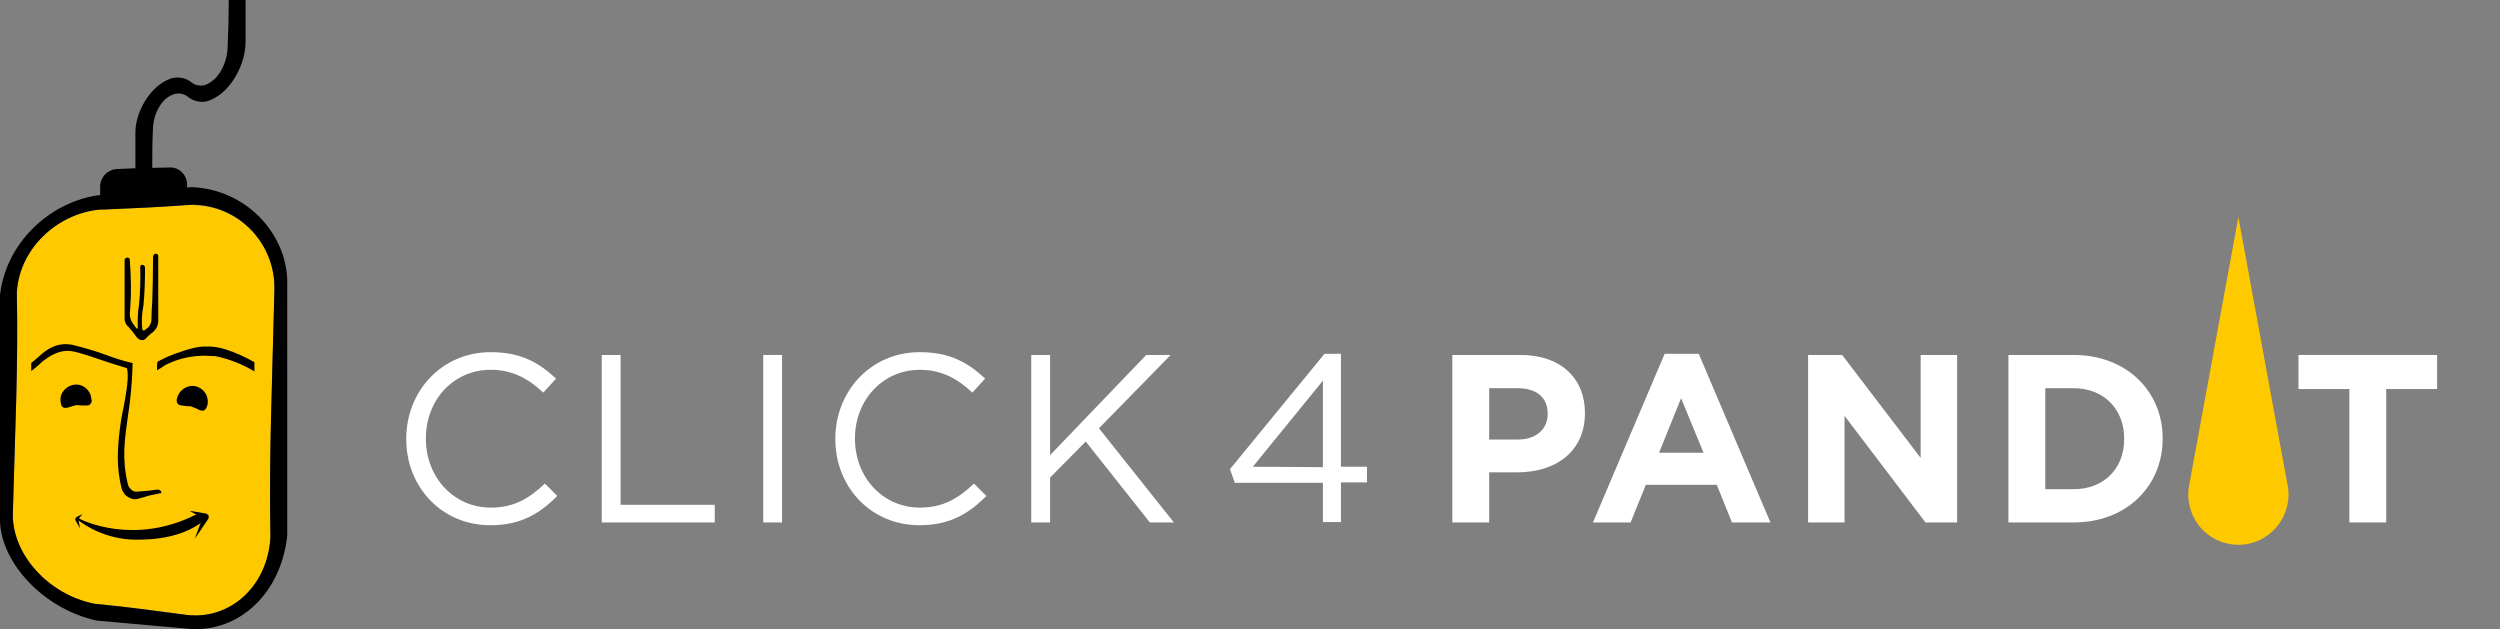 <?xml version="1.0" encoding="utf-8"?>
<!-- Generator: Adobe Illustrator 26.4.1, SVG Export Plug-In . SVG Version: 6.00 Build 0)  -->
<svg version="1.1" id="Layer_1" xmlns="http://www.w3.org/2000/svg" xmlns:xlink="http://www.w3.org/1999/xlink" x="0px" y="0px"
	 viewBox="0 0 624 157.1" style="enable-background:new 0 0 624 157.1;" xml:space="preserve">
<rect x="0" y="0" width="624" height="157.1" fill="#808080" stroke="none"/>
<style type="text/css">
	.st0{fill:#FFC900;}
	.st1{fill:#F6C84A;}
	.st2{fill:#FFFFFF;}
</style>
<path class="st0" d="M48.1,51.1l-1.6,0.1c-6.8,0.5-13.6,0.8-20.6,1.1H25C14.1,53.3,4.8,62.2,4.2,73c0.4,18.2-0.5,35.8-1,55.4
	c-0.1,10,8.8,20.1,20.4,22.3c7.6,0.7,15.2,1.7,23.1,2.8c10.9,1.2,20.2-7.2,20.8-19.4c-0.4-20.4,0.5-40.1,1-61.9
	c0.2-11.4-8.8-20.8-20.2-21C48.2,51.1,48.2,51.1,48.1,51.1z"/>
<path d="M32.4,82c0.5,0.5,0.9,1,1.3,1.6L34,84c0.3,0.5,0.9,0.9,1.5,0.9l0,0c0.4,0,0.8-0.2,1-0.5c0.4-0.5,0.9-0.9,1.4-1.3
	c1-0.7,1.6-1.8,1.6-3V63.9c0-0.2-0.1-0.3-0.2-0.4c-0.1-0.1-0.3-0.2-0.5-0.2l0,0c-0.4,0.1-0.6,0.5-0.6,0.9c0,2.8-0.1,9.1-0.2,11.1
	c-0.1,1.5-0.2,3-0.2,4.4c0,1-0.5,1.9-1.3,2.4c-0.2,0.1-0.3,0.2-0.5,0.4c-0.1,0-0.1,0-0.2,0c-0.2-0.1-0.3-0.3-0.3-0.5
	c-0.2-1.9-0.1-3.8,0.3-5.7c0.3-3.1,0.4-6.3,0.4-9.4c0-0.4-0.2-0.7-0.6-0.8c-0.1,0-0.3,0-0.4,0.1c-0.1,0.1-0.2,0.3-0.2,0.5
	c0.1,3.1,0,6.3-0.3,9.4c-0.3,1.8-0.4,3.7-0.3,5.6c0,0.1,0,0.2-0.1,0.3s-0.2,0-0.3-0.1l-0.5-0.7c-0.7-0.8-1.1-1.8-1.1-2.8
	c0-0.5,0.1-0.9,0.1-1.3c0.3-4.1,0.2-8.2-0.1-12.3c0-0.3-0.3-0.5-0.6-0.5h-0.1c-0.3,0-0.6,0.3-0.6,0.6v14.7c0,0.9,0.5,1.7,1.2,2.2
	L32.4,82z"/>
<path d="M20.8,101.2c0.8,0,1.5,0.1,1.8-0.4c0.3-0.4,0.4-0.8,0.2-1.2c-0.1-2.1-2-3.8-4.1-3.6s-3.8,2-3.6,4.1c0,0.2,0,0.3,0.1,0.5
	c0,0.4,0.2,0.9,0.6,1.1c0.1,0.1,0.2,0.1,0.4,0.1c0.5,0,1-0.1,1.5-0.3c0.5-0.2,1-0.3,1.5-0.4C19.7,101.2,20.3,101.2,20.8,101.2z"/>
<path d="M46.1,101.3c-0.8-0.1-1.5-0.1-1.8-0.6c-0.2-0.4-0.3-0.9-0.1-1.3c0.5-2.1,2.5-3.4,4.6-3c2.1,0.5,3.4,2.5,3,4.6
	c0,0.1-0.1,0.2-0.1,0.3c-0.1,0.4-0.3,0.8-0.7,1.1c-0.1,0-0.2,0.1-0.4,0.1c-0.5,0-1-0.2-1.5-0.5c-0.5-0.2-1-0.4-1.5-0.6
	C47.1,101.4,46.6,101.4,46.1,101.3z"/>
<path d="M49.9,128.6c-0.3-0.2-0.7-0.2-1.1-0.1c-15.4,7.7-28.3,1.4-29.1,0.9l0.9-1.1l0,0l-1.4,0.7c-0.4,0.2-0.5,0.6-0.3,1
	c0,0,0,0,0,0l1.1,1.9l0,0l-0.4-2c4.3,3.2,9.6,4.9,14.9,4.8c10.5,0,14.9-3.8,15.4-4c0.4-0.2,0.6-0.7,0.6-1.2
	C50.5,129.3,50.2,128.8,49.9,128.6z"/>
<path d="M51.5,128.2l-4.2-0.7l2.9,1.6c0.2,0.1,0.3,0.4,0.2,0.6l-1.8,4.8l3.4-5c0.1-0.2,0.1-0.5,0.1-0.8
	C51.9,128.5,51.7,128.3,51.5,128.2z"/>
<path d="M47.7,46.7l-1,0.1v-0.9c-0.1-2.2-1.8-4-4-4.1L38,41.9c0-3.3,0-6.6,0.2-10.2c0.2-3.4,2-6.7,4.5-7.9c1.3-0.7,2.8-0.6,4,0.2
	c1.7,1.5,4.2,1.9,6.2,0.8c4.7-2.1,8.5-8.7,8.4-14.7V0h-4.2c0,3.8-0.1,7.8-0.3,12.1c-0.2,3.8-2.2,7.5-4.9,8.8
	c-1.2,0.7-2.8,0.6-3.9-0.2c-1.8-1.5-4.3-1.8-6.3-0.7c-4.4,2-8,8.1-7.9,13.3V42L29,42.2c-2.1,0.2-3.7,1.8-4,3.9v2.6l-1,0.1
	c-12,2-22.5,12-24,24.8v56.5c0.3,10.1,10.4,21.7,24.1,24.8l19.1,1.7l4.4,0.4c12,0.7,22.5-8.7,24.1-23.3V70
	C71.4,58.2,61.4,47.2,47.7,46.7z M67.5,134.1c-0.7,12.2-10,20.6-20.8,19.4c-7.8-1-15.5-2.1-23.1-2.8C12,148.4,3.1,138.3,3.2,128.4
	c0.5-19.6,1.4-37.2,1-55.4C4.8,62.2,14.1,53.3,25,52.3h0.9c7-0.3,13.8-0.6,20.6-1.1l1.6-0.1c11.4,0.1,20.5,9.5,20.4,20.9
	c0,0,0,0.1,0,0.1C68,93.9,67.1,113.7,67.5,134.1z"/>
<path class="st1" d="M31,123.3L31,123.3L31,123.3L31,123.3z"/>
<polygon points="63.5,90.4 63.5,90.4 63.5,90.4 "/>
<path class="st1" d="M52.8,88.7L52.8,88.7c0.3,0,0.7,0,0.9,0.1C53.4,88.7,53.1,88.7,52.8,88.7z"/>
<path d="M63.5,90.4c-2.3-1.3-4.7-2.4-7.2-3.2l0,0c-1.6-0.5-3.3-0.8-5-0.7h-0.7c-2.2,0.1-6.4,1.5-8.7,2.5c-0.9,0.4-1.7,0.8-2.6,1.3
	l-0.1,0.7v1.4l0.4-0.2c0.3-0.2,0.5-0.3,0.8-0.5s0.8-0.6,1.3-0.8c3.1-1.5,6.5-2.2,9.9-2.1c0.7,0,1.4,0.1,2.2,0.1
	c3.4,0.7,6.7,2,9.7,3.8v-2.2l0,0L63.5,90.4z"/>
<path d="M40.3,123c0-0.4-0.4-0.8-0.9-0.8c0,0-0.1,0-0.1,0c-1.5,0.2-3.1,0.4-4.9,0.5c-0.3,0-0.5,0-0.8,0l0,0c-0.8-0.3-1.5-1-1.7-1.9
	c-1.5-6.3-0.8-11,0-16.7c0.7-4.4,1.1-8.9,1.2-13.3v-0.2H33c-2.2-0.5-4.4-1.2-6.5-2c-2.7-1-5.5-1.8-8.3-2.5c-3.8-0.8-6.4,1-8.3,2.7
	c-0.4,0.4-1,0.9-1.6,1.4l-0.4,0.3l-0.1,0.1v2l0.4-0.3l0,0c0.9-0.7,1.5-1.2,2-1.7s0.9-0.7,1.4-1.1c2-1.4,4.3-2.4,7.1-1.7
	s5.2,1.6,7.6,2.4c1.9,0.6,3.7,1.2,5.4,1.7c0.5,2.3-0.1,5.6-0.8,9.5c-0.9,4.1-1.4,8.3-1.5,12.5c0,2.8,0.3,5.5,1,8.2
	c0.1,0.3,0.3,0.6,0.5,0.9v0.1c0.6,0.8,1.5,1.3,2.4,1.5h0.1H34c0.7-0.2,1.3-0.3,1.9-0.5c1.2-0.4,2.5-0.7,3.7-0.9l0.4-0.1h0.3
	L40.3,123z"/>
<path class="st2" d="M101.4,109.6v-0.1c0-11.8,8.8-21.6,21.1-21.6c7.6,0,12.1,2.7,16.3,6.6l-3.2,3.5c-3.5-3.3-7.5-5.7-13.1-5.7
	c-9.3,0-16.2,7.5-16.2,17.1v0.1c0,9.7,7,17.2,16.2,17.2c5.7,0,9.5-2.2,13.5-6l3.1,3.1c-4.4,4.4-9.1,7.3-16.7,7.3
	C110.3,131.1,101.4,121.6,101.4,109.6z"/>
<path class="st2" d="M150.2,88.6h4.7V126h23.5v4.4h-28.2V88.6z"/>
<path class="st2" d="M190.5,88.6h4.7v41.8h-4.7V88.6z"/>
<path class="st2" d="M208.5,109.6v-0.1c0-11.8,8.8-21.6,21.1-21.6c7.6,0,12.1,2.7,16.3,6.6l-3.2,3.5c-3.5-3.3-7.5-5.7-13.1-5.7
	c-9.2,0-16.2,7.5-16.2,17.1v0.1c0,9.7,7,17.2,16.2,17.2c5.7,0,9.5-2.2,13.5-6l3.1,3.1c-4.4,4.4-9.1,7.3-16.7,7.3
	C217.4,131.1,208.5,121.6,208.5,109.6z"/>
<path class="st2" d="M257.4,88.6h4.7v25l24-25h6.1l-17.9,18.3l18.7,23.5H287l-16-20.2l-8.9,9v11.2h-4.7L257.4,88.6z"/>
<path class="st2" d="M330.2,120.5h-22l-1.2-3.4l23.6-28.8h4.1v28.2h6.5v3.9h-6.5v9.9h-4.5L330.2,120.5z M330.2,116.6V95l-17.5,21.5
	L330.2,116.6z"/>
<path class="st2" d="M378.7,117.9h-7v12.5h-9.2V88.6h17.1c10,0,16,5.9,16,14.4v0.1C395.6,112.9,388.1,117.9,378.7,117.9z
	 M386.3,103.2c0-4.1-2.9-6.3-7.5-6.3h-7.1v12.8h7.3c4.6,0,7.3-2.8,7.3-6.3L386.3,103.2z"/>
<path class="st2" d="M432.3,130.4l-3.8-9.4h-17.7l-3.8,9.4h-9.4l17.9-42.1h8.5l17.9,42.1H432.3z M419.6,99.4l-5.5,13.6h11.1
	L419.6,99.4z"/>
<path class="st2" d="M480.6,130.4l-20.2-26.6v26.6h-9.1V88.6h8.5l19.6,25.7V88.6h9.1v41.8H480.6z"/>
<path class="st2" d="M517.6,130.4h-16.3V88.6h16.3c13.1,0,22.2,9,22.2,20.8v0.1C539.8,121.3,530.8,130.4,517.6,130.4z M530.2,109.5
	c0-7.4-5.1-12.6-12.6-12.6h-7.1v25.2h7.1c7.5,0,12.6-5.1,12.6-12.5V109.5z"/>
<path class="st2" d="M595.6,97.1v33.3h-9.2V97.1h-12.7v-8.5h34.6v8.5H595.6z"/>
<path class="st0" d="M558.7,54.2l-12.3,67c-0.5,2.5-0.1,5.1,0.9,7.4l0,0c2.8,6.3,10.2,9.1,16.5,6.3c2.8-1.3,5-3.5,6.3-6.3l0,0
	c1-2.3,1.4-4.9,0.9-7.4L558.7,54.2z"/>
</svg>
